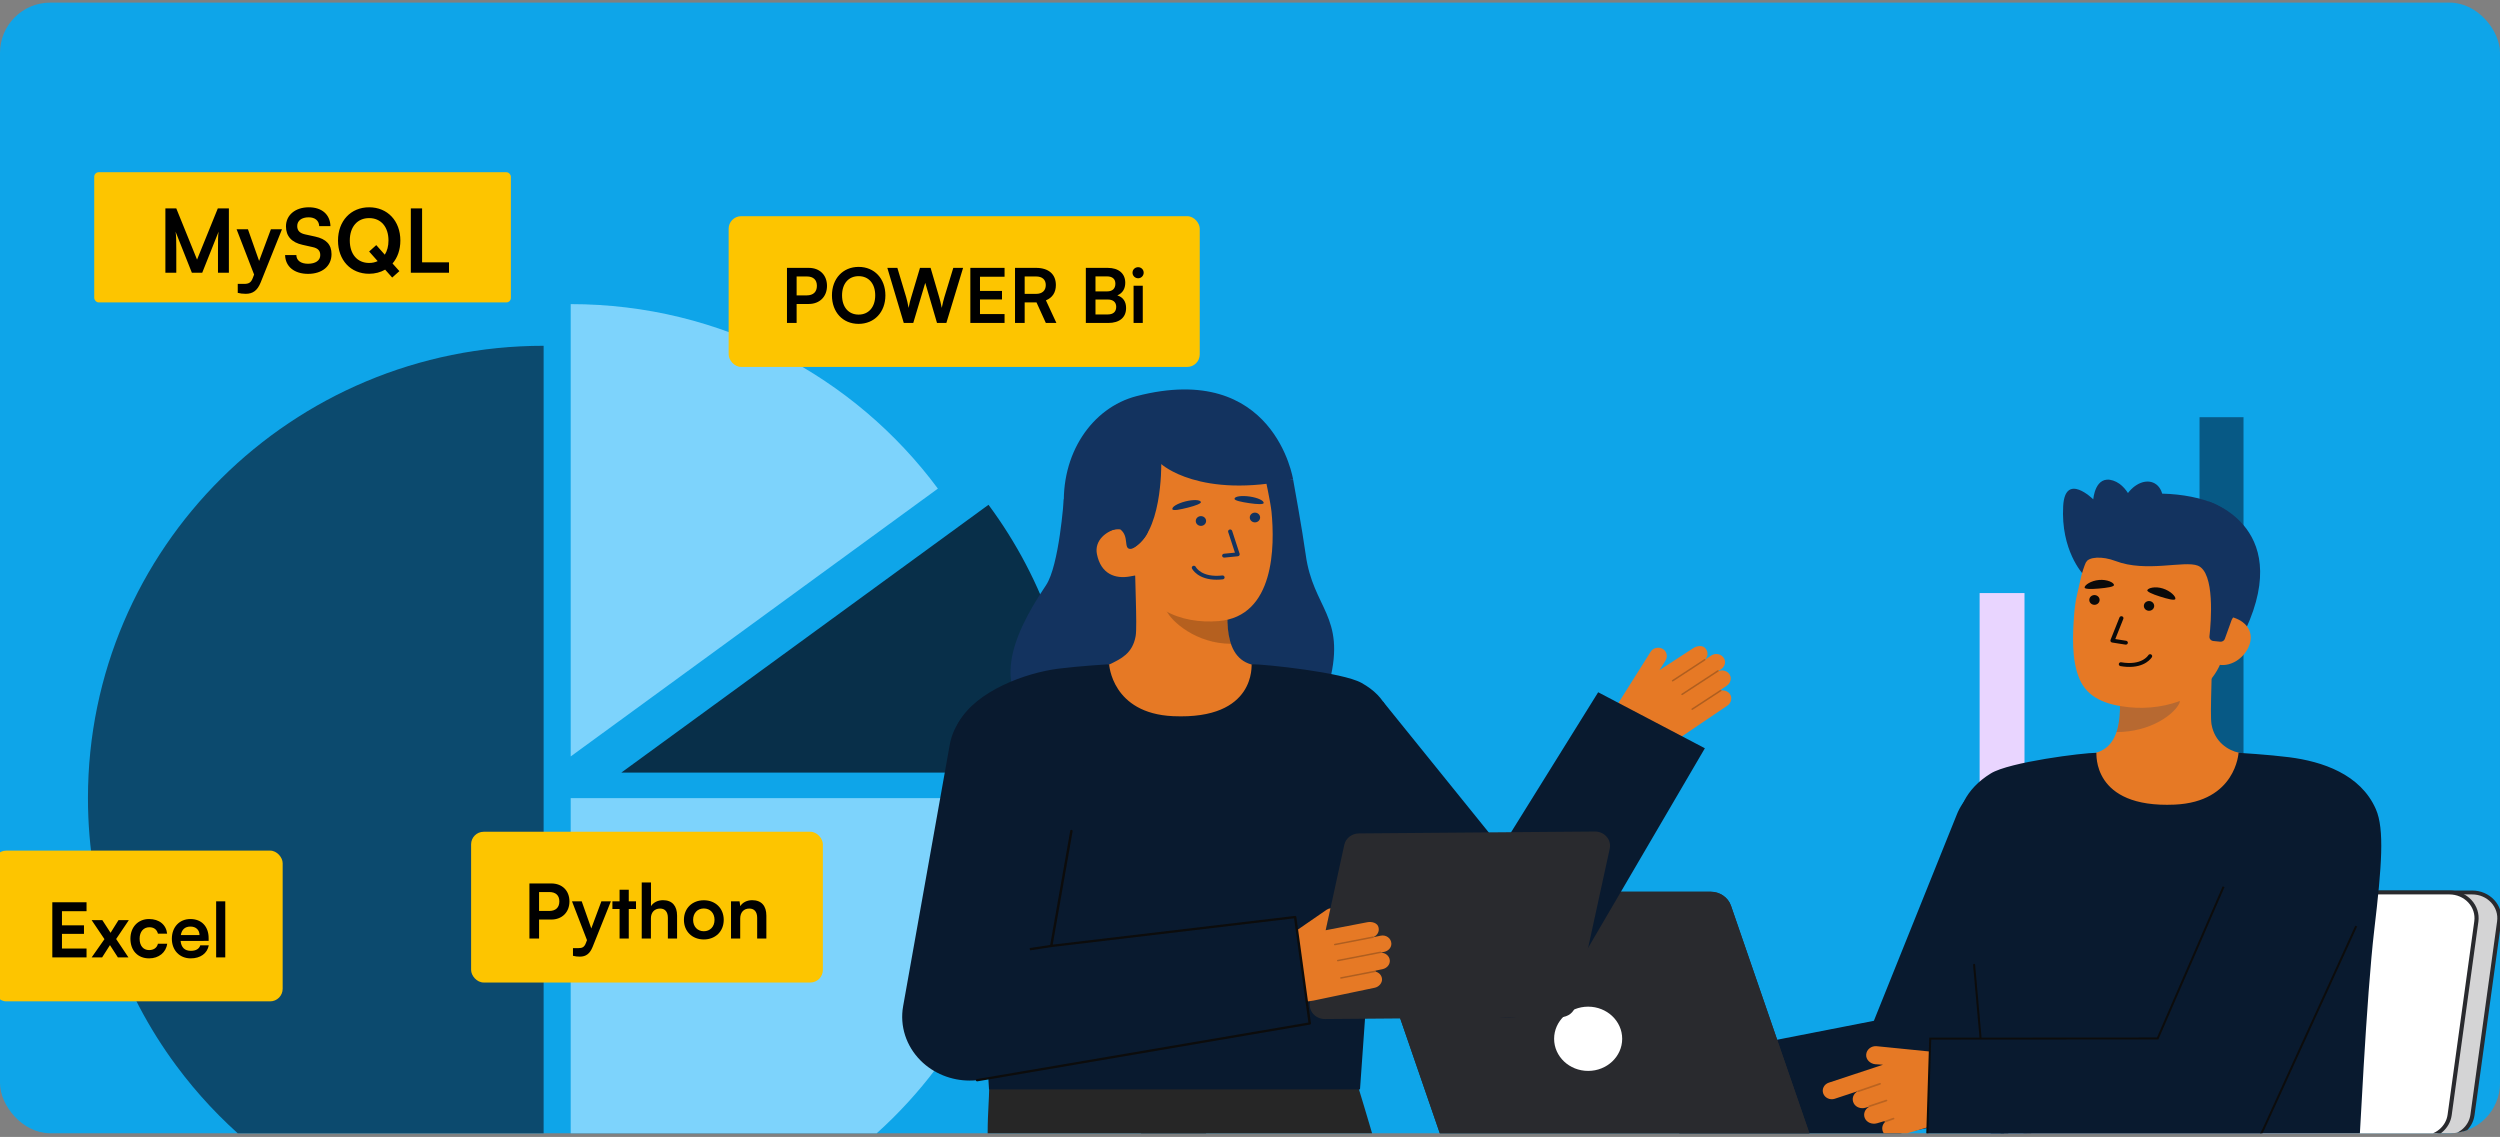 <svg width="398" height="181" viewBox="0 0 398 181" fill="none" xmlns="http://www.w3.org/2000/svg">
<rect x="0" y="0" width="398" height="181" fill="#808080" stroke="none"/>
<g clip-path="url(#clip0_11071_37392)">
<rect y="0.417" width="398" height="180" fill="#0EA5E9"/>
<path d="M149.31 77.788C136.106 59.975 114.84 48.416 90.856 48.416V120.423L149.31 77.788Z" fill="#7DD3FC"/>
<path d="M98.914 122.997H171.457C171.457 107.035 166.22 92.297 157.368 80.362L98.914 122.997Z" fill="#082F49"/>
<path d="M90.856 199.071C130.921 199.071 163.399 166.834 163.399 127.065H90.856V199.071Z" fill="#7DD3FC"/>
<path d="M14.002 127.056C14.002 143.018 19.239 157.756 28.091 169.691C41.295 187.504 62.561 199.062 86.545 199.062V55.049C46.48 55.049 14.002 87.287 14.002 127.056Z" fill="#0C4A6E"/>
<path d="M369.055 179.01H315.248V181.793H369.055V179.01Z" fill="#4C87D7"/>
<path d="M322.301 94.419H315.156V173.057H322.301V94.419Z" fill="#E9D5FF"/>
<path d="M334.491 111.678H327.346V173.068H334.491V111.678Z" fill="#0EA5E9"/>
<path d="M346.168 102.417H339.168V173.417H346.168V102.417Z" fill="#0EA5E9"/>
<path d="M357.168 66.416H350.168V173.417H357.168V66.416Z" fill="#075985"/>
<path d="M369.168 82.416H362.168V173.417H369.168V82.416Z" fill="#0EA5E9"/>
<rect x="116" y="34.416" width="75" height="24" rx="2" fill="#FDC500"/>
<path d="M128.754 48.392H126.822V51.416H125.286V42.645H128.754C130.518 42.645 131.658 43.797 131.658 45.513C131.658 47.205 130.506 48.392 128.754 48.392ZM128.454 44.013H126.822V47.025H128.43C129.486 47.025 130.05 46.461 130.05 45.501C130.05 44.541 129.474 44.013 128.454 44.013ZM140.955 47.025C140.955 49.688 139.203 51.56 136.683 51.56C134.175 51.56 132.447 49.7 132.447 47.025C132.447 44.361 134.187 42.489 136.695 42.489C139.203 42.489 140.955 44.349 140.955 47.025ZM139.335 47.025C139.335 45.153 138.303 43.965 136.695 43.965C135.087 43.965 134.055 45.153 134.055 47.025C134.055 48.897 135.087 50.084 136.695 50.084C138.303 50.084 139.335 48.873 139.335 47.025ZM143.88 51.416L141.264 42.645H142.86L144.252 47.276C144.384 47.757 144.516 48.248 144.648 49.017C144.792 48.236 144.924 47.781 145.08 47.276L146.46 42.645H148.152L149.508 47.276C149.652 47.769 149.784 48.273 149.928 49.017C150.096 48.2 150.216 47.733 150.348 47.288L151.764 42.645H153.324L150.66 51.416H149.172L147.3 45.032L145.392 51.416H143.88ZM159.926 51.416H154.478V42.645H159.926V44.06H156.014V46.316H159.518V47.672H156.014V50.001H159.926V51.416ZM163.127 51.416H161.591V42.645H164.939C166.931 42.645 168.095 43.653 168.095 45.38C168.095 46.556 167.543 47.397 166.511 47.816L168.179 51.416H166.499L165.011 48.141H163.127V51.416ZM163.127 44.013V46.785H164.939C165.911 46.785 166.487 46.269 166.487 45.38C166.487 44.505 165.911 44.013 164.939 44.013H163.127ZM172.865 51.416V42.645H176.357C178.085 42.645 179.141 43.544 179.141 45.008C179.141 45.98 178.709 46.676 177.881 47.025C178.805 47.325 179.273 48.02 179.273 49.041C179.273 50.541 178.229 51.416 176.417 51.416H172.865ZM176.225 44.001H174.401V46.389H176.261C177.101 46.389 177.569 45.944 177.569 45.164C177.569 44.408 177.089 44.001 176.225 44.001ZM176.357 47.684H174.401V50.06H176.357C177.221 50.06 177.701 49.641 177.701 48.849C177.701 48.105 177.209 47.684 176.357 47.684ZM181.197 44.3C180.693 44.3 180.297 43.904 180.297 43.413C180.297 42.92 180.693 42.536 181.197 42.536C181.677 42.536 182.073 42.92 182.073 43.413C182.073 43.904 181.677 44.3 181.197 44.3ZM180.465 51.416V45.489H181.929V51.416H180.465Z" fill="black"/>
<rect x="-1" y="135.417" width="46" height="24" rx="2" fill="#FDC500"/>
<path d="M13.777 152.417H8.329V143.645H13.777V145.061H9.865V147.317H13.369V148.673H9.865V151.001H13.777V152.417ZM16.259 152.417H14.591L16.631 149.513L14.591 146.489H16.295L17.603 148.505L18.863 146.489H20.507L18.491 149.489L20.447 152.417H18.767L17.507 150.461L16.259 152.417ZM20.762 149.441C20.762 147.605 21.974 146.309 23.726 146.309C25.346 146.309 26.45 147.209 26.605 148.637H25.142C24.974 147.965 24.482 147.617 23.785 147.617C22.849 147.617 22.226 148.325 22.226 149.441C22.226 150.557 22.802 151.253 23.738 151.253C24.47 151.253 24.985 150.893 25.142 150.245H26.617C26.438 151.625 25.285 152.573 23.738 152.573C21.938 152.573 20.762 151.325 20.762 149.441ZM30.359 152.573C28.595 152.573 27.359 151.289 27.359 149.453C27.359 147.593 28.571 146.309 30.311 146.309C32.087 146.309 33.215 147.497 33.215 149.345V149.789L28.751 149.801C28.859 150.845 29.411 151.373 30.383 151.373C31.187 151.373 31.715 151.061 31.883 150.497H33.239C32.987 151.793 31.907 152.573 30.359 152.573ZM30.323 147.509C29.459 147.509 28.931 147.977 28.787 148.865H31.763C31.763 148.049 31.199 147.509 30.323 147.509ZM35.863 152.417H34.411V143.489H35.863V152.417Z" fill="black"/>
<rect x="75" y="132.417" width="56" height="24" rx="2" fill="#FDC500"/>
<path d="M87.752 146.393H85.82V149.417H84.284V140.645H87.752C89.516 140.645 90.656 141.797 90.656 143.513C90.656 145.205 89.504 146.393 87.752 146.393ZM87.453 142.013H85.82V145.025H87.428C88.484 145.025 89.049 144.461 89.049 143.501C89.049 142.541 88.472 142.013 87.453 142.013ZM91.217 152.165V150.941H92.093C92.669 150.941 93.029 150.809 93.281 150.113L93.449 149.669L91.061 143.489H92.609L94.133 147.809L95.741 143.489H97.253L94.349 150.737C93.905 151.841 93.281 152.297 92.309 152.297C91.901 152.297 91.541 152.249 91.217 152.165ZM100.1 149.417H98.636V144.713H97.496V143.489H98.636V141.641H100.1V143.489H101.252V144.713H100.1V149.417ZM103.626 149.417H102.162V140.489H103.638V144.257C104.01 143.681 104.706 143.309 105.558 143.309C107.022 143.309 107.79 144.233 107.79 145.769V149.417H106.326V146.117C106.326 145.121 105.834 144.641 105.09 144.641C104.166 144.641 103.626 145.289 103.626 146.177V149.417ZM108.881 146.441C108.881 144.593 110.213 143.321 112.049 143.321C113.885 143.321 115.217 144.593 115.217 146.441C115.217 148.289 113.885 149.561 112.049 149.561C110.213 149.561 108.881 148.289 108.881 146.441ZM110.345 146.441C110.345 147.521 111.041 148.253 112.049 148.253C113.057 148.253 113.753 147.521 113.753 146.441C113.753 145.361 113.057 144.629 112.049 144.629C111.041 144.629 110.345 145.361 110.345 146.441ZM117.841 149.417H116.377V143.489H117.733L117.853 144.257C118.225 143.657 118.945 143.309 119.749 143.309C121.237 143.309 122.005 144.233 122.005 145.769V149.417H120.541V146.117C120.541 145.121 120.049 144.641 119.293 144.641C118.393 144.641 117.841 145.265 117.841 146.225V149.417Z" fill="black"/>
<rect x="15" y="27.416" width="66.333" height="20.729" rx="0.721" fill="#FDC500"/>
<path d="M28.066 43.416H26.33V33.182H28.066L31.37 41.331L34.674 33.182H36.438V43.416H34.702V40.267C34.702 38.209 34.702 37.606 34.8 36.879L32.196 43.416H30.544L27.954 36.892C28.052 37.508 28.066 38.474 28.066 39.748V43.416ZM37.849 46.623V45.194H38.871C39.543 45.194 39.963 45.041 40.257 44.228L40.453 43.711L37.667 36.501H39.473L41.251 41.541L43.127 36.501H44.891L41.503 44.956C40.985 46.245 40.257 46.776 39.123 46.776C38.647 46.776 38.227 46.721 37.849 46.623ZM45.526 36.038C45.526 34.246 47.01 33.001 49.166 33.001C51.237 33.001 52.553 34.148 52.609 35.996H50.818C50.776 35.114 50.145 34.596 49.138 34.596C48.032 34.596 47.318 35.129 47.318 35.983C47.318 36.711 47.709 37.117 48.563 37.312L50.173 37.663C51.923 38.041 52.778 38.937 52.778 40.462C52.778 42.367 51.294 43.599 49.039 43.599C46.855 43.599 45.428 42.437 45.386 40.602H47.178C47.191 41.471 47.892 41.989 49.039 41.989C50.23 41.989 50.986 41.471 50.986 40.617C50.986 39.931 50.636 39.525 49.795 39.343L48.172 38.978C46.435 38.6 45.526 37.606 45.526 36.038ZM62.435 44.187L61.315 42.926C60.587 43.346 59.719 43.584 58.753 43.584C55.827 43.584 53.811 41.414 53.811 38.292C53.811 35.184 55.841 33.001 58.767 33.001C61.693 33.001 63.737 35.17 63.737 38.292C63.737 39.763 63.289 41.023 62.491 41.947L63.583 43.164L62.435 44.187ZM61.847 38.292C61.847 36.108 60.643 34.722 58.767 34.722C56.891 34.722 55.687 36.108 55.687 38.292C55.687 40.477 56.891 41.862 58.767 41.862C59.271 41.862 59.719 41.764 60.125 41.569L58.767 40.042L59.901 39.02L61.259 40.547C61.637 39.959 61.847 39.188 61.847 38.292ZM67.197 33.182V41.764H71.481V43.416H65.404V33.182H67.197Z" fill="black"/>
<path d="M325.054 181.064H389.324C391.498 181.064 393.334 179.542 393.615 177.507L397.866 146.693C398.203 144.249 396.187 142.082 393.575 142.082H329.305C327.131 142.082 325.295 143.604 325.014 145.638L320.763 176.452C320.426 178.897 322.442 181.064 325.054 181.064Z" fill="#292A2E"/>
<path opacity="0.8" d="M325.054 181.064H389.324C391.498 181.064 393.334 179.542 393.615 177.507L397.866 146.693C398.203 144.249 396.187 142.082 393.575 142.082H329.305C327.131 142.082 325.295 143.604 325.014 145.638L320.763 176.452C320.426 178.897 322.442 181.064 325.054 181.064Z" fill="white"/>
<path d="M321.556 179.88C320.672 178.93 320.264 177.666 320.438 176.412L324.689 145.598C324.99 143.416 326.975 141.771 329.306 141.771H393.576C394.916 141.771 396.191 142.315 397.075 143.265C397.959 144.215 398.366 145.479 398.193 146.733L393.942 177.547C393.641 179.729 391.656 181.374 389.325 181.374H325.055C323.715 181.374 322.44 180.829 321.556 179.879V179.88ZM329.306 142.392C327.304 142.392 325.6 143.805 325.342 145.678L321.09 176.493C320.942 177.569 321.292 178.654 322.051 179.47C322.81 180.285 323.904 180.753 325.055 180.753H389.325C391.327 180.753 393.031 179.341 393.289 177.467L397.541 146.653C397.689 145.577 397.339 144.492 396.58 143.676C395.822 142.86 394.727 142.393 393.577 142.393H329.306L329.306 142.392Z" fill="#292A2E"/>
<path d="M321.42 181.064H385.691C387.864 181.064 389.701 179.542 389.981 177.507L394.233 146.693C394.57 144.249 392.554 142.082 389.942 142.082H325.671C323.498 142.082 321.661 143.604 321.381 145.638L317.129 176.452C316.792 178.897 318.808 181.064 321.42 181.064Z" fill="white"/>
<path d="M317.923 179.88C317.039 178.93 316.631 177.666 316.804 176.412L321.055 145.598C321.356 143.416 323.341 141.771 325.672 141.771H389.943C391.282 141.771 392.557 142.315 393.441 143.265C394.325 144.215 394.733 145.479 394.56 146.733L390.309 177.547C390.007 179.729 388.023 181.374 385.692 181.374H321.421C320.082 181.374 318.806 180.829 317.923 179.879V179.88ZM325.672 142.392C323.671 142.392 321.966 143.805 321.708 145.678L317.457 176.493C317.308 177.569 317.658 178.654 318.417 179.47C319.176 180.285 320.271 180.753 321.421 180.753H385.692C387.693 180.753 389.397 179.341 389.656 177.467L393.907 146.653C394.056 145.576 393.706 144.491 392.947 143.676C392.188 142.86 391.093 142.392 389.943 142.392H325.672Z" fill="#292A2E"/>
<path d="M331.601 91.379C331.601 91.379 328.045 87.606 328.461 80.542C328.783 75.073 333.25 79.498 333.25 79.498C333.25 79.498 333.523 75.562 336.401 76.501C339.279 77.439 340.085 81.779 340.085 81.779" fill="#13335F"/>
<path d="M351.606 79.834C351.606 79.834 365.977 84.089 356.693 101.87L355.376 101.708L352.703 101.377" fill="#13335F"/>
<path d="M330.961 120.487C331.027 120.478 331.758 131.921 345.842 130.924C355.592 130.234 359.068 120.47 359.292 120.47C358.241 120.259 356.942 119.939 356.425 119.83C354.71 119.465 352.568 118.129 352.073 115.315C351.788 113.693 352.272 105.395 352.123 103.754L337.157 106.907C337.366 110.373 338.829 118.408 333.699 119.83C332.846 120.065 331.926 120.281 330.961 120.487H330.961Z" fill="#E67925"/>
<path opacity="0.22" d="M336.948 116.546C337.16 115.907 337.286 115.352 337.398 114.353C337.598 112.568 337.492 110.926 337.3 109.254C340.324 108.874 343.226 107.674 345.572 105.833C345.85 106.802 347.378 111.035 346.955 111.956C346.155 113.696 342.396 116.546 336.948 116.546Z" fill="#13335F"/>
<path d="M338.922 112.591C344.816 113.193 352.477 111.046 354.148 103.647L355.654 96.97C357.325 89.571 354.561 82.745 347.18 81.26C339.798 79.776 332.927 84.665 331.257 92.064L330.589 95.02C330.452 95.629 330.273 96.734 330.181 98.106C329.996 100.843 329.727 105.007 331.063 108.111C332.325 111.041 335.157 112.206 338.922 112.591Z" fill="#E67925"/>
<path d="M334.257 95.558C334.285 95.13 333.94 94.762 333.486 94.736C333.033 94.709 332.642 95.035 332.615 95.463C332.587 95.892 332.932 96.26 333.386 96.286C333.839 96.312 334.23 95.986 334.257 95.558Z" fill="#0A0A0A"/>
<path d="M338.408 102.627C338.574 102.637 338.724 102.527 338.752 102.368C338.782 102.199 338.661 102.039 338.482 102.011L336.753 101.738L338.036 98.52C338.1 98.359 338.014 98.18 337.844 98.12C337.674 98.059 337.484 98.14 337.42 98.301L335.995 101.873C335.961 101.96 335.969 102.057 336.018 102.138C336.067 102.219 336.152 102.274 336.25 102.289L338.373 102.624C338.385 102.625 338.397 102.627 338.408 102.627Z" fill="#0A0A0A"/>
<path d="M338.568 106.161C341.547 106.333 342.543 104.686 342.588 104.608C342.675 104.458 342.617 104.269 342.458 104.186C342.3 104.104 342.1 104.158 342.012 104.308C341.97 104.378 340.953 105.993 337.7 105.435C337.517 105.403 337.349 105.516 337.317 105.685C337.284 105.854 337.403 106.015 337.581 106.046C337.932 106.106 338.262 106.144 338.569 106.161H338.568Z" fill="#0A0A0A"/>
<path d="M341.853 93.954C341.76 94.18 342.628 94.577 343.859 94.966C345.09 95.355 346.209 95.649 346.313 95.362C346.444 95.001 345.567 94.08 344.336 93.691C343.105 93.302 342.001 93.598 341.853 93.954Z" fill="#0A0A0A"/>
<path d="M342.946 96.508C342.974 96.08 342.629 95.712 342.175 95.686C341.721 95.66 341.331 95.986 341.303 96.414C341.276 96.842 341.621 97.21 342.075 97.236C342.528 97.263 342.919 96.937 342.946 96.508Z" fill="#0A0A0A"/>
<path d="M331.868 93.541C331.879 93.784 332.843 93.814 334.136 93.698C335.429 93.581 336.577 93.422 336.549 93.12C336.514 92.739 335.452 92.215 334.159 92.331C332.866 92.447 331.85 93.159 331.868 93.541Z" fill="#0A0A0A"/>
<path d="M353.181 105.809C355.425 106.26 357.754 104.36 358.232 102.243C358.71 100.126 357.155 98.592 354.912 98.142L353.436 99.328L351.253 105.421L353.181 105.809Z" fill="#E67925"/>
<path d="M352.365 102.047C351.983 102.008 351.706 101.687 351.745 101.327C352 98.997 352.645 91.144 349.895 90.052C347.74 89.197 341.657 91.177 336.804 89.317C334.682 88.504 332.477 88.624 332.056 89.568C331.889 89.942 331.699 84.084 336.055 80.486C339.523 77.622 348.73 78.365 352.592 80.246C363.286 85.457 355.279 98.691 355.279 98.691L354.188 101.715C354.083 102.007 353.777 102.191 353.452 102.158L352.365 102.047Z" fill="#13335F"/>
<path d="M343.841 82.004C344.843 79.788 344.361 77.472 342.766 76.829C341.171 76.187 339.066 77.463 338.065 79.679C337.063 81.895 337.545 84.212 339.14 84.854C340.735 85.496 342.84 84.22 343.841 82.004Z" fill="#13335F"/>
<path d="M269.074 186.971L307.489 179.458C310.742 178.822 313.426 176.662 314.604 173.73L329.714 136.15C331.619 131.413 329.094 126.115 324.075 124.318C319.055 122.52 313.443 124.903 311.538 129.64L298.321 162.513L265.129 169.004C265.129 169.004 268.408 187.102 269.073 186.972L269.074 186.971Z" fill="#091A2F"/>
<path d="M313.506 145.694C313.949 150.613 317.095 181.302 317.521 187.361H375.316C375.648 181.896 376.726 158.695 377.986 148.009C379.188 137.811 379.624 131.992 378.239 128.823C375.797 123.234 369.687 121.223 364.423 120.55C361.209 120.139 356.375 119.845 356.375 119.845C356.375 119.845 355.966 127.66 346.207 128.095C332.921 128.687 333.809 119.845 333.743 119.845C331.591 119.845 319.875 121.323 316.946 123.125C312.808 125.67 311.586 129.139 311.537 132.325C311.482 135.995 313.002 140.114 313.506 145.694Z" fill="#091A2F"/>
<path d="M315.777 170.77C315.782 170.77 315.787 170.77 315.791 170.769C315.882 170.762 315.949 170.687 315.942 170.601L314.441 153.59C314.434 153.504 314.357 153.438 314.264 153.448C314.173 153.455 314.106 153.53 314.113 153.616L315.614 170.627C315.62 170.708 315.693 170.77 315.777 170.77V170.77Z" fill="#0C0C0C"/>
<path d="M288.251 180.98L275.57 144.187C275.113 142.861 273.803 141.963 272.325 141.963H220.66C218.342 141.963 216.698 144.099 217.416 146.18L230.097 182.973C230.554 184.299 231.864 185.197 233.342 185.197H285.007C287.325 185.197 288.969 183.061 288.251 180.98Z" fill="#292A2E"/>
<path d="M288.251 180.98L275.57 144.187C275.113 142.861 273.803 141.963 272.325 141.963H220.66C218.342 141.963 216.698 144.099 217.416 146.18L230.097 182.973C230.554 184.299 231.864 185.197 233.342 185.197H285.007C287.325 185.197 288.969 183.061 288.251 180.98Z" fill="#292A2E"/>
<path d="M252.834 170.489C255.826 170.489 258.252 168.199 258.252 165.375C258.252 162.55 255.826 160.26 252.834 160.26C249.841 160.26 247.415 162.55 247.415 165.375C247.415 168.199 249.841 170.489 252.834 170.489Z" fill="white"/>
<path d="M291.143 172.361L299.774 169.506L298.535 169.425C297.715 169.34 297.047 168.684 297.094 167.906C297.144 167.077 297.918 166.466 298.782 166.556L314.052 168.087L313.656 172.719C313.403 175.662 311.285 178.166 308.3 179.049L301.687 180.993C300.983 181.202 300.189 180.943 299.84 180.33C299.503 179.738 299.643 179.069 300.08 178.64C300.061 178.626 300.044 178.609 300.035 178.586C300.017 178.542 300.027 178.497 300.054 178.461L298.835 178.822C298.047 179.055 297.156 178.707 296.868 177.977C296.603 177.304 296.904 176.577 297.525 176.233C297.51 176.226 297.499 176.217 297.488 176.205L296.987 176.353C296.283 176.561 295.489 176.303 295.14 175.69C294.732 174.973 295.021 174.142 295.693 173.762C295.691 173.753 295.689 173.743 295.689 173.733L292.094 174.922C291.345 175.17 290.524 174.798 290.262 174.09C289.999 173.383 290.394 172.609 291.143 172.361Z" fill="#E67925"/>
<path opacity="0.2" d="M295.83 173.866C295.846 173.866 295.863 173.864 295.879 173.858L299.356 172.665C299.431 172.639 299.469 172.562 299.442 172.492C299.415 172.421 299.333 172.386 299.258 172.411L295.781 173.604C295.707 173.63 295.669 173.707 295.696 173.777C295.717 173.832 295.772 173.866 295.83 173.866Z" fill="#0A0A0A"/>
<path opacity="0.2" d="M297.588 176.252C297.603 176.252 297.62 176.25 297.635 176.244L300.376 175.327C300.45 175.302 300.49 175.224 300.463 175.154C300.437 175.084 300.355 175.047 300.281 175.072L297.54 175.99C297.466 176.015 297.426 176.092 297.453 176.162C297.473 176.217 297.529 176.252 297.588 176.252Z" fill="#0A0A0A"/>
<path opacity="0.2" d="M300.168 178.673C300.185 178.673 300.202 178.67 300.219 178.664L301.503 178.202C301.576 178.176 301.613 178.098 301.585 178.028C301.557 177.958 301.475 177.923 301.4 177.95L300.117 178.412C300.043 178.438 300.006 178.516 300.034 178.586C300.056 178.64 300.11 178.673 300.168 178.673V178.673Z" fill="#0A0A0A"/>
<path d="M307.292 165.346L343.501 165.323L357.2 133.784L377.634 141.892L360.543 179.325L360.376 179.697C358.713 183.318 354.785 185.751 350.369 185.505L306.744 183.072L307.292 165.346Z" fill="#091A2F"/>
<path d="M350.97 185.677C355.088 185.677 358.877 183.355 360.528 179.76L360.696 179.386L375.258 147.491L374.956 147.368L360.225 179.637C358.549 183.289 354.592 185.583 350.379 185.35L306.914 182.926L307.453 165.502L343.612 165.479L354.145 141.228L353.841 141.11L343.391 165.168L307.133 165.191L306.576 183.218L306.735 183.227L350.36 185.66C350.564 185.671 350.768 185.677 350.971 185.677H350.97Z" fill="#0C0C0C"/>
<path d="M216.311 173.314C216.311 173.314 237.353 241.623 232.393 251.609C227.517 261.425 183.016 318.778 183.016 318.778L167.014 305.612L206.593 245.031C206.593 245.031 194.876 210.045 188.543 191.697C184.725 180.636 178.299 180.989 177.689 169.37L216.311 173.314V173.314Z" fill="#262626"/>
<path d="M157.665 171.602C157.665 171.602 157.519 170.964 157.432 174.697C157.372 177.333 156.237 186.665 160.159 201.382C167.507 228.956 189.512 325.884 189.512 325.884L211.097 325.713L190.742 170.755L157.665 171.602V171.602Z" fill="#262626"/>
<path d="M157.33 171.715L157.259 171.719C157.259 171.719 157.31 170.435 157.33 171.715Z" fill="#333333"/>
<path d="M275.491 110.636C275.206 110.109 274.627 109.859 274.069 109.925C274.069 109.902 274.069 109.877 274.053 109.856C274.025 109.82 273.982 109.81 273.939 109.813L274.903 109.16C275.486 108.766 275.724 108.017 275.38 107.423C275.024 106.807 274.256 106.584 273.618 106.834C273.621 106.821 273.612 106.809 273.609 106.796L274.006 106.528C274.554 106.157 274.791 105.467 274.508 104.889C274.127 104.111 273.122 103.886 272.423 104.359L271.508 104.978C271.506 104.973 271.508 104.967 271.505 104.962C271.501 104.956 271.491 104.956 271.486 104.95C271.909 104.501 271.964 103.821 271.578 103.311C271.146 102.655 270.15 102.79 269.559 103.19L264.177 106.698L265.139 105.17C265.525 104.557 265.384 103.735 264.756 103.339C264.086 102.917 263.187 103.116 262.781 103.761L257.529 112.106C256.248 114.142 256.915 116.77 259.034 118.037C261.452 119.482 264.558 119.398 266.884 117.824L275.011 112.326C275.547 111.963 275.79 111.19 275.49 110.635L275.491 110.636Z" fill="#E67925"/>
<g opacity="0.25">
<path d="M266.181 108.445C266.222 108.499 266.3 108.511 266.358 108.474L271.471 105.131C271.529 105.093 271.544 105.017 271.504 104.962C271.47 104.907 271.383 104.893 271.325 104.931L266.212 108.274C266.153 108.312 266.139 108.388 266.179 108.443L266.181 108.445V108.445Z" fill="#0C0C0C"/>
</g>
<g opacity="0.25">
<path d="M267.681 110.615C267.722 110.668 267.801 110.68 267.858 110.643L273.565 106.912C273.623 106.874 273.638 106.799 273.597 106.743C273.56 106.693 273.476 106.675 273.418 106.713L267.712 110.443C267.654 110.481 267.639 110.557 267.679 110.612L267.681 110.615Z" fill="#0C0C0C"/>
</g>
<g opacity="0.25">
<path d="M269.291 112.973C269.332 113.026 269.411 113.038 269.469 113.001L274.021 110.025C274.079 109.987 274.094 109.912 274.053 109.856C274.011 109.801 273.932 109.788 273.874 109.826L269.322 112.801C269.264 112.839 269.249 112.915 269.29 112.97L269.291 112.973Z" fill="#0C0C0C"/>
</g>
<path d="M254.429 110.206L239.005 134.999L220.185 111.7L204.556 124.999L231.247 157.626L231.422 157.858C232.353 159.065 233.583 160.094 235.077 160.835C240.292 163.424 246.742 161.532 249.484 156.611L271.416 119.123L254.428 110.206L254.429 110.206Z" fill="#091A2F"/>
<path d="M237.493 137.98C237.463 137.98 237.432 137.973 237.404 137.96C237.307 137.913 237.269 137.802 237.319 137.711L238.83 134.914C238.88 134.823 238.998 134.787 239.094 134.834C239.191 134.88 239.229 134.992 239.179 135.083L237.668 137.879C237.633 137.943 237.564 137.98 237.493 137.98Z" fill="#0C0C0C"/>
<path d="M219.099 134.857L218.628 142.688L219.019 142.709L219.49 134.878L219.099 134.857Z" fill="#0C0C0C"/>
<path d="M169.355 79.465C169.355 79.465 168.632 90.045 166.515 93.187C160.417 102.233 158.557 109.357 164.486 114.777C170.414 120.197 208.648 120.689 211.696 108.404C214.261 98.062 209.042 96.89 207.873 88.322C207.345 84.445 205.86 76.312 205.86 76.312" fill="#13335F"/>
<path d="M201.961 106.441C201.895 106.433 201.162 117.904 187.044 116.904C177.27 116.213 173.785 106.424 173.561 106.424C174.615 106.213 176.389 105.906 176.857 105.67C178.397 104.889 180.301 104.077 180.797 101.256C181.083 99.63 180.598 91.312 180.747 89.667L195.751 92.828C195.541 96.302 194.074 104.357 199.217 105.782C200.072 106.018 200.994 106.235 201.962 106.441H201.961Z" fill="#E67925"/>
<path opacity="0.22" d="M195.961 102.49C195.748 101.85 195.622 101.293 195.51 100.293C195.309 98.503 195.415 96.857 195.608 95.181C192.577 94.8 189.667 93.597 187.315 91.752C187.037 92.723 185.281 96.308 185.705 97.231C186.507 98.975 190.499 102.49 195.961 102.49Z" fill="#0C0C0C"/>
<path d="M193.973 98.88C188.052 99.357 181.703 97.035 180.208 89.584L177.584 82.863C176.089 75.411 179.025 68.63 186.459 67.302C193.892 65.974 199.863 68.294 201.357 75.745C201.357 75.745 202.28 80.009 202.422 81.451C202.957 86.889 202.957 98.156 193.973 98.88Z" fill="#E67925"/>
<path d="M201.179 80.08C201.152 80.321 200.188 80.296 198.905 80.106C197.623 79.915 196.487 79.69 196.534 79.39C196.594 79.012 197.688 78.861 198.971 79.051C200.254 79.241 201.222 79.699 201.179 80.08Z" fill="#13335F"/>
<path d="M171.637 85.207L180.006 87.386C185.053 85.459 184.873 73.88 184.873 73.88C184.873 73.88 191.004 79.519 205.859 76.312C205.859 76.312 202.88 57.379 180.933 63.065C173.857 64.898 168.778 72.251 169.41 81.246C169.854 87.551 171.637 85.207 171.637 85.207Z" fill="#13335F"/>
<path d="M179.849 91.775C177.59 92.179 175.264 91.421 174.63 88.21C174.208 86.076 176.042 84.457 178.301 84.054L179.752 85.274L181.792 91.428L179.849 91.775Z" fill="#E67925"/>
<path d="M199.787 83.163C200.241 83.163 200.61 82.815 200.61 82.386C200.61 81.957 200.241 81.609 199.787 81.609C199.332 81.609 198.964 81.957 198.964 82.386C198.964 82.815 199.332 83.163 199.787 83.163Z" fill="#13335F"/>
<path d="M194.89 88.773C194.723 88.773 194.581 88.654 194.563 88.494C194.544 88.324 194.675 88.171 194.856 88.153L196.6 87.981L195.527 84.694C195.473 84.53 195.571 84.356 195.744 84.306C195.918 84.255 196.102 84.347 196.156 84.511L197.347 88.159C197.376 88.248 197.361 88.344 197.306 88.422C197.252 88.499 197.164 88.55 197.066 88.559L194.925 88.771C194.913 88.772 194.901 88.772 194.89 88.772L194.89 88.773Z" fill="#13335F"/>
<path d="M193.675 92.291C190.691 92.291 189.803 90.589 189.764 90.51C189.686 90.354 189.757 90.169 189.921 90.096C190.084 90.023 190.28 90.089 190.358 90.243C190.395 90.315 191.306 91.987 194.59 91.616C194.774 91.595 194.934 91.717 194.956 91.888C194.977 92.058 194.848 92.213 194.668 92.233C194.314 92.273 193.983 92.291 193.675 92.291Z" fill="#13335F"/>
<path d="M191.184 79.917C191.263 80.148 190.371 80.495 189.117 80.812C187.863 81.129 186.727 81.358 186.642 81.066C186.534 80.698 187.469 80.14 188.723 79.823C189.977 79.506 191.06 79.553 191.184 79.917Z" fill="#13335F"/>
<path d="M191.189 83.721C191.643 83.721 192.012 83.373 192.012 82.944C192.012 82.515 191.643 82.167 191.189 82.167C190.734 82.167 190.366 82.515 190.366 82.944C190.366 83.373 190.734 83.721 191.189 83.721Z" fill="#13335F"/>
<path d="M175.252 82.579L175.149 85.543C175.745 84.866 176.606 84.395 177.606 84.283C177.854 84.252 178.101 84.255 178.342 84.274C179.843 85.397 178.776 87.447 180.007 87.386C180.706 87.352 182.299 85.794 182.681 84.828C182.924 84.216 181.177 81.866 181.186 81.212" fill="#13335F"/>
<path d="M219.549 131.657C219.104 136.588 216.941 167.353 216.513 173.427H157.45C157.118 167.949 155.759 143.994 154.496 133.282C153.291 123.059 150.928 117.941 152.66 114.919C155.492 109.98 163.23 107.126 168.506 106.451C171.728 106.04 176.574 105.745 176.574 105.745C176.574 105.745 176.984 113.579 186.767 114.015C200.085 114.608 199.196 105.745 199.262 105.745C201.419 105.745 213.744 107.034 216.76 108.721C224.977 113.313 220.492 121.207 219.549 131.657Z" fill="#091A2F"/>
<path d="M256.271 135.102L250.818 160.12C250.59 161.166 249.618 161.921 248.486 161.93L210.934 162.231C209.404 162.244 208.253 160.922 208.561 159.508L214.014 134.49C214.242 133.443 215.214 132.689 216.346 132.68L253.898 132.378C255.428 132.366 256.579 133.688 256.271 135.102Z" fill="#292A2E"/>
<path d="M221.256 152.872C221.323 153.545 220.794 154.144 220.093 154.292L218.936 154.533C218.976 154.548 219.011 154.574 219.023 154.618C219.027 154.64 219.019 154.666 219.007 154.684C219.548 154.832 219.979 155.276 220.018 155.868C220.065 156.486 219.52 157.107 218.878 157.244L209.116 159.29C208.61 159.397 208.101 159.449 207.595 159.449C205.315 159.449 203.136 158.398 201.807 156.575C200.385 154.625 200.863 151.959 202.889 150.564L211.193 144.835C211.381 144.706 211.596 144.624 211.812 144.595L211.048 148.097L211.252 148.053L211.295 148.046L217.663 146.821C218.372 146.674 219.344 146.918 219.469 147.68C219.611 148.294 219.277 148.897 218.701 149.155C218.705 149.159 218.713 149.163 218.713 149.17C218.717 149.178 218.709 149.181 218.709 149.189L219.81 148.96C220.649 148.782 221.48 149.363 221.507 150.217C221.527 150.854 221.021 151.401 220.363 151.538L219.889 151.637C219.885 151.652 219.889 151.667 219.881 151.678C220.571 151.682 221.186 152.174 221.257 152.873L221.256 152.872Z" fill="#E67925"/>
<g opacity="0.25">
<path d="M212.371 150.402C212.386 150.466 212.453 150.507 212.522 150.494L218.615 149.314C218.685 149.301 218.73 149.236 218.715 149.171C218.707 149.108 218.633 149.063 218.563 149.076L212.47 150.256C212.401 150.269 212.356 150.333 212.37 150.399L212.371 150.402Z" fill="#0C0C0C"/>
</g>
<g opacity="0.25">
<path d="M212.846 152.953C212.862 153.017 212.929 153.058 212.998 153.045L219.797 151.729C219.867 151.715 219.912 151.651 219.897 151.585C219.884 151.525 219.815 151.477 219.745 151.491L212.946 152.807C212.876 152.82 212.831 152.884 212.846 152.95L212.846 152.953Z" fill="#0C0C0C"/>
</g>
<g opacity="0.25">
<path d="M213.347 155.718C213.363 155.782 213.43 155.823 213.499 155.81L218.923 154.76C218.992 154.747 219.037 154.682 219.023 154.617C219.007 154.55 218.941 154.508 218.871 154.522L213.447 155.572C213.377 155.585 213.332 155.65 213.347 155.715L213.347 155.718Z" fill="#0C0C0C"/>
</g>
<path d="M208.512 162.935L155.552 171.968C155.163 172.008 154.774 172.028 154.387 172.028C151.442 172.028 148.606 170.886 146.562 168.841C144.249 166.527 143.219 163.325 143.778 160.188L151.192 118.594C152.178 113.063 157.726 109.336 163.587 110.265C169.446 111.195 173.397 116.433 172.412 121.963L167.356 150.597L206.183 145.994L208.511 162.935L208.512 162.935Z" fill="#091A2F"/>
<path d="M155.554 172.153C155.461 172.153 155.379 172.09 155.361 172.001C155.342 171.9 155.413 171.804 155.519 171.786L208.295 162.784L206.016 146.2L167.382 150.78C167.319 150.787 167.26 150.767 167.217 150.724C167.174 150.682 167.155 150.624 167.165 150.566L170.379 132.266C170.396 132.166 170.496 132.095 170.604 132.114C170.711 132.13 170.783 132.226 170.765 132.327L167.594 150.382L206.161 145.811C206.266 145.798 206.365 145.869 206.379 145.971L208.708 162.911C208.721 163.009 208.651 163.1 208.548 163.117L155.589 172.151C155.577 172.153 155.565 172.154 155.553 172.154L155.554 172.153Z" fill="#0C0C0C"/>
<path d="M167.326 150.414L163.919 150.929L163.981 151.295L167.388 150.78L167.326 150.414Z" fill="#0C0C0C"/>
</g>
<defs>
<clipPath id="clip0_11071_37392">
<rect y="0.417" width="398" height="180" rx="8" fill="white"/>
</clipPath>
</defs>
</svg>
